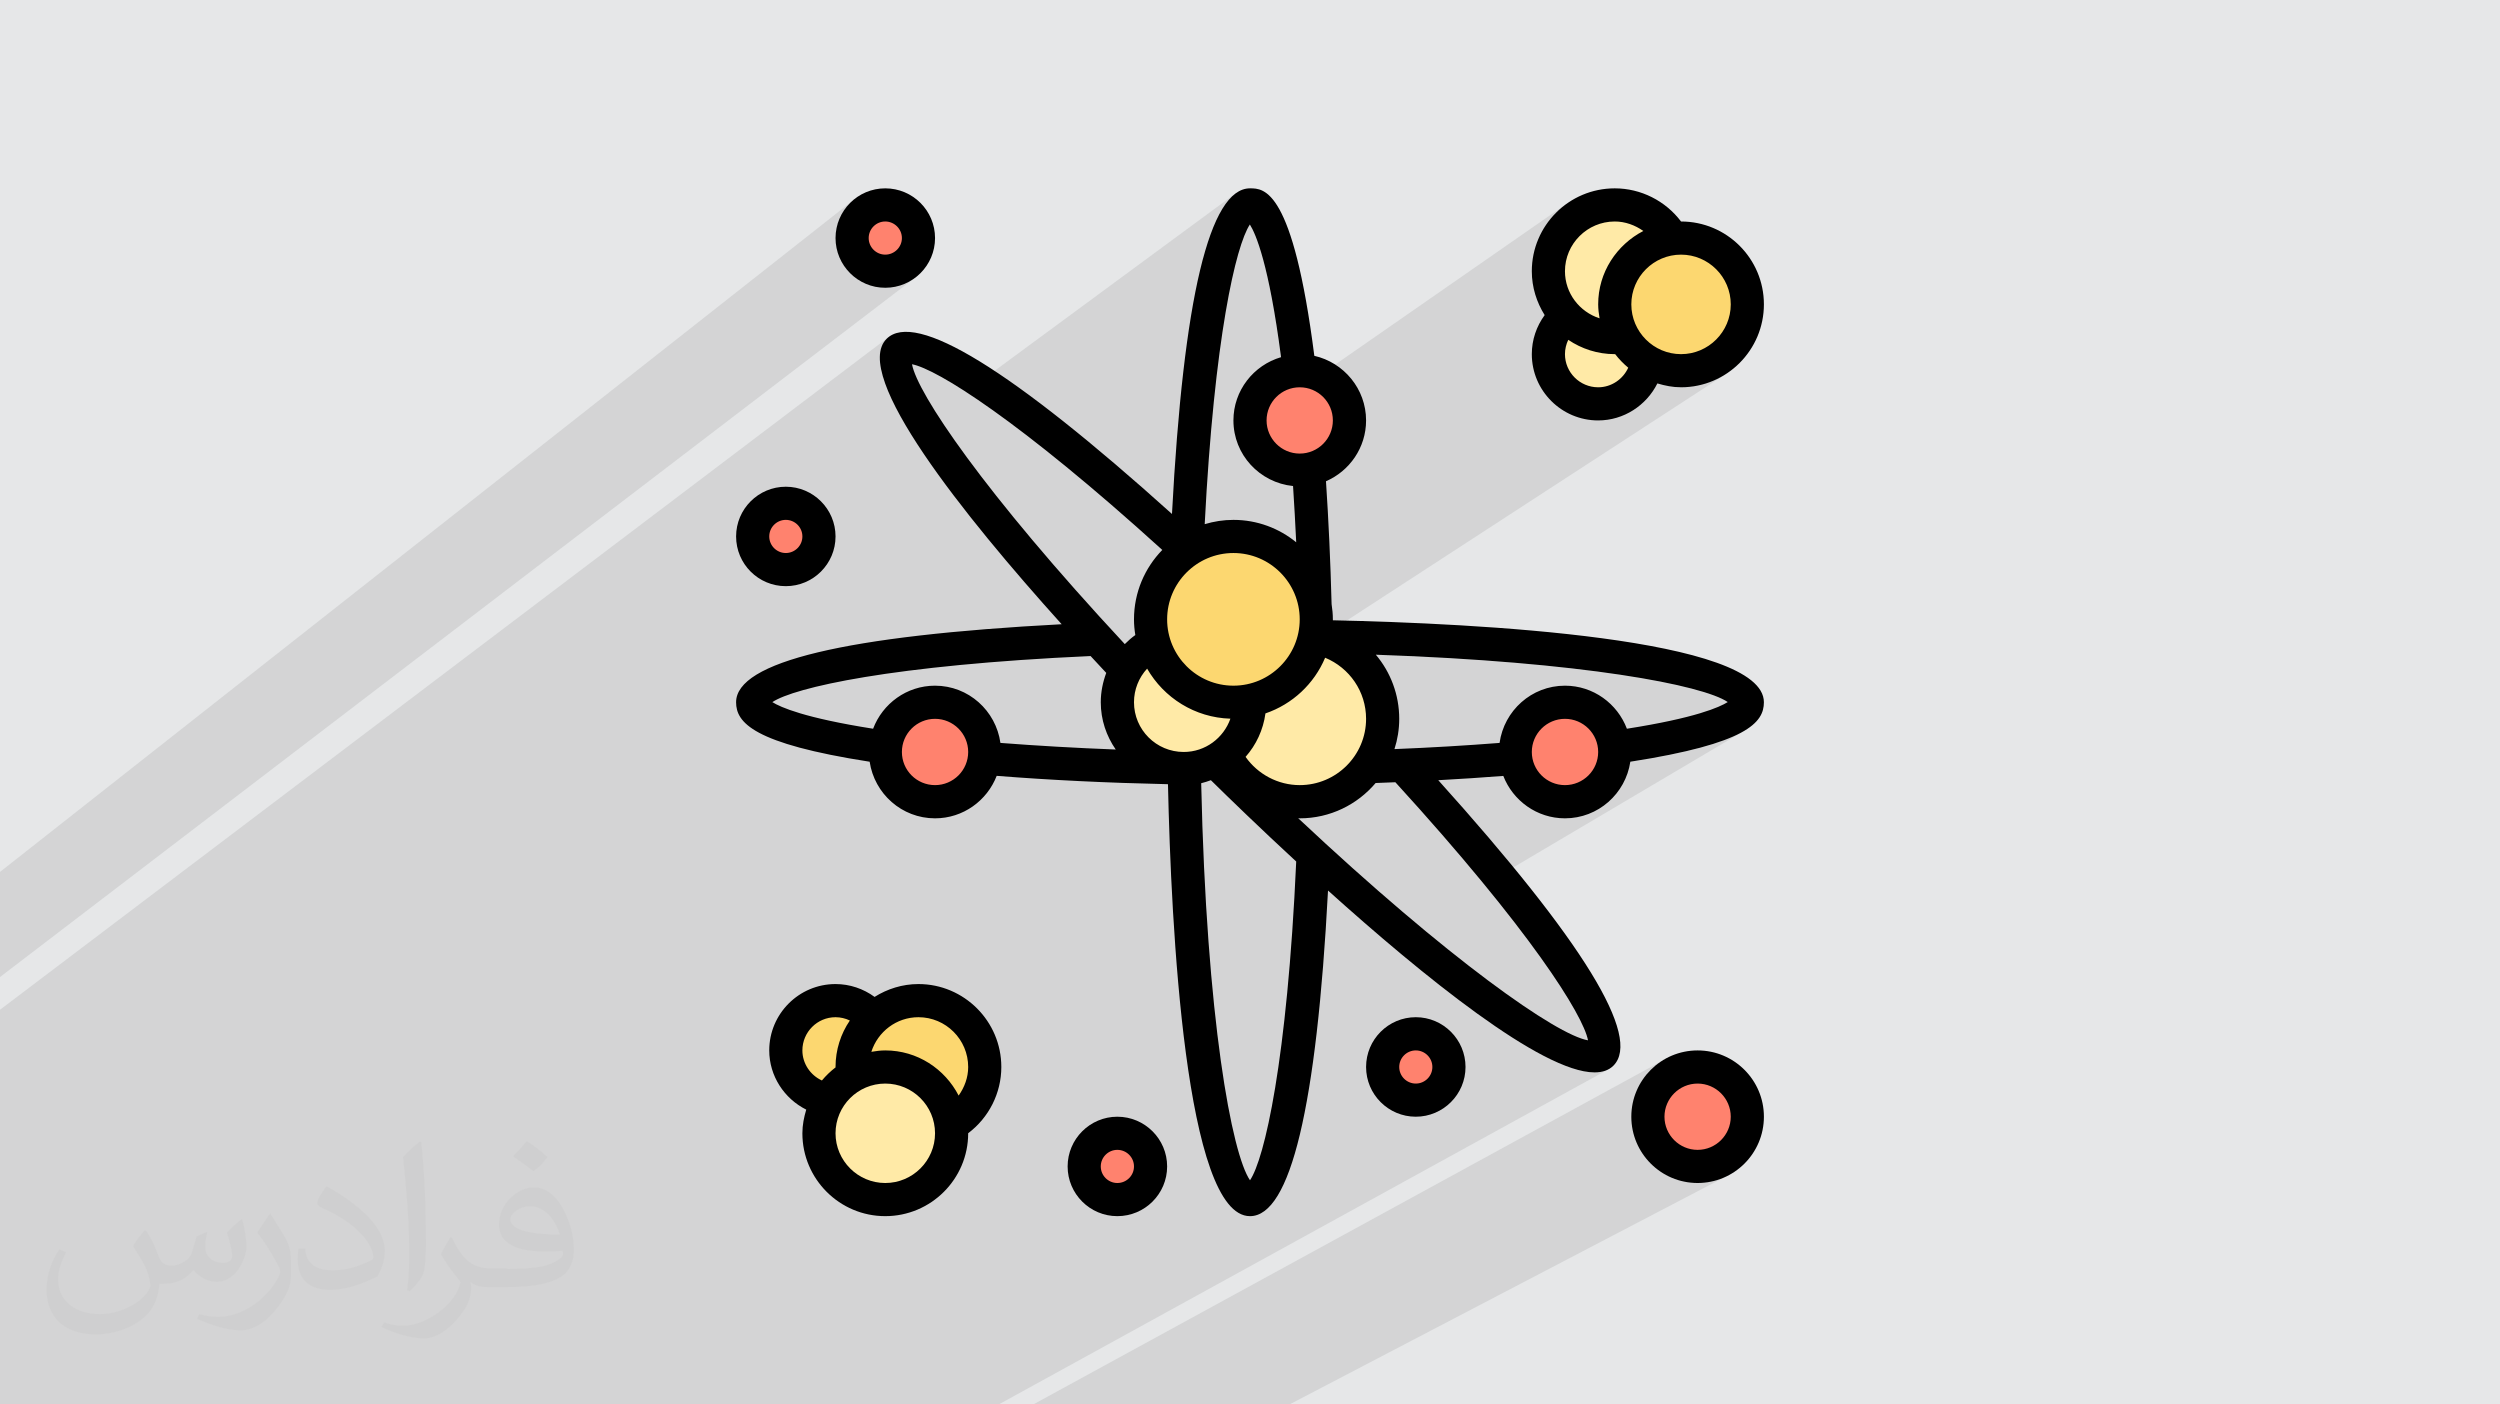 <?xml version="1.0" encoding="UTF-8"?>
<!DOCTYPE svg PUBLIC "-//W3C//DTD SVG 1.1//EN" "http://www.w3.org/Graphics/SVG/1.1/DTD/svg11.dtd">
<!-- Creator: CorelDRAW 2017 -->
<svg xmlns="http://www.w3.org/2000/svg" xml:space="preserve" width="356px" height="200px" version="1.1" style="shape-rendering:geometricPrecision; text-rendering:geometricPrecision; image-rendering:optimizeQuality; fill-rule:evenodd; clip-rule:evenodd"
viewBox="0 0 356000 200000"
 xmlns:xlink="http://www.w3.org/1999/xlink"
 enable-background="new 0 0 62 62">
 <defs>
  <style type="text/css">
   <![CDATA[
    .fil6 {fill:black}
    .fil0 {fill:#E6E7E8}
    .fil4 {fill:#FCD770}
    .fil5 {fill:#FF826E}
    .fil3 {fill:#FFEAA7}
    .fil2 {fill:#373435;fill-opacity:0.031}
    .fil1 {fill:#373435;fill-opacity:0.102}
   ]]>
  </style>
 </defs>
 <g id="Layer_x0020_1">
  <polygon class="fil0" points="0,0 356000,0 356000,200000 0,200000 "/>
  <path class="fil1" d="M86220 200000l-1590 0 -570 0 -1580 0 -1430 0 -270 0 -1020 0 -600 0 -190 0 -280 0 0 0 -1350 0 -390 0 -1080 0 -400 0 -1810 0 -4060 0 -20 0 -1190 0 -1620 0 -1270 0 -670 0 -470 0 -800 0 -1610 0 -1960 0 -70 0 -1150 0 -510 0 -1910 0 -1110 0 -620 0 -430 0 -40 0 -1100 0 -1030 0 -1230 0 -210 0 -30 0 -140 0 -1470 0 -590 0 -30 0 -700 0 -50 0 -860 0 -190 0 -10 0 -960 0 -860 0 -220 0 -410 0 -480 0 -2290 0 -3720 0 -260 0 -2340 0 -1930 0 -180 0 -50 0 -360 0 -1090 0 -620 0 -790 0 -30 0 -10 0 -510 0 -690 0 -870 0 -80 0 -70 0 -220 0 -250 0 -880 0 -20 0 -1660 0 -360 0 -150 0 -520 0 -210 0 -300 0 -1620 0 -690 0 -890 0 -1360 0 -2320 0 -6250 0 -410 0 -1510 0 -850 0 -270 0 -800 0 -120 0 -370 0 -1410 0 -480 0 -380 0 -900 0 -480 0 -90 0 -170 0 -50 0 -400 0 -1300 0 0 -740 0 -230 0 -1030 0 -860 0 -2850 0 -70 0 -1270 0 -110 0 -420 0 -210 0 -140 0 -2240 0 -640 0 -1740 0 -360 0 -9580 0 -3110 0 -1640 0 -6760 0 -1410 0 -1060 0 -2490 0 -470 0 -3500 0 -1020 0 -1980 0 -530 0 -2510 0 -1910 0 -5300 0 -30 126660 -95880 -410 340 -410 520 -300 610 -180 680 -70 770 30 830 140 910 240 970 330 1030 50 140 3790 -2840 760 210 950 370 1150 530 1340 720 1540 890 1730 1080 210 140 38380 -28260 -480 410 -480 500 -460 590 -450 690 -440 770 -430 870 -410 950 -400 1050 -390 1140 -380 1220 -310 1100 6680 -4870 170 290 190 360 210 460 230 540 250 660 270 760 280 890 290 1020 300 1160 310 1310 320 1460 320 1630 320 1800 330 1990 320 2180 330 2380 -4950 3470 -720 1110 -600 1380 -210 800 5160 -3610 -1040 860 -860 1050 -650 1200 -410 1330 -50 540 4350 -3040 -700 580 -570 700 -440 800 -160 530 42770 -29720 -1750 1440 -1440 1750 -1090 2000 -250 800 5840 -4040 -1390 1150 -1160 1400 -870 1600 -420 1370 5170 -3560 -1050 870 -870 1040 -650 1210 -410 1330 -150 1420 100 1150 120 480 9570 -6530 1370 -830 -10920 7450 130 530 440 1010 330 530 9520 -6460 1400 -920 1550 -660 1690 -380 -6980 4740 -600 1210 -290 1010 5140 -3480 -1050 870 -860 1050 -660 1200 -410 1330 -140 1420 140 1430 410 1330 660 1200 860 1050 1050 860 1200 660 1330 410 1430 150 1420 -150 1330 -410 1210 -660 -5300 3480 50 10 640 60 650 20 1900 -190 1780 -550 1600 -870 -6030 3940 310 30 440 10 2380 -240 2210 -690 2000 -1090 -59040 38390 -260 880 -720 1540 -920 1410 -1110 1260 -700 600 5480 -3550 -650 1360 -790 1260 -920 1180 -1040 1070 -1140 960 -1230 830 -2830 1820 -60 330 -210 850 -100 290 16190 -10380 2730 100 2670 120 2590 130 2510 140 2440 150 2370 160 2290 170 2210 180 2140 190 2070 190 1990 210 1910 210 1840 220 1760 220 1690 230 1610 240 1540 230 1460 240 1380 250 1300 250 1230 240 1150 250 1070 250 1000 250 920 250 840 250 760 240 690 250 600 240 530 230 450 240 370 220 -240 150 -23420 14000 280 30 9510 -5680 2950 -490 2640 -500 2340 -500 2050 -520 1800 -520 1540 -530 1320 -530 1110 -530 -36540 21610 2060 2550 2200 2800 1980 2600 1750 2390 1530 2190 1320 1990 1120 1780 920 1580 740 1380 550 1170 380 980 210 770 0 0 -5080 2820 880 400 970 400 930 340 880 260 830 190 790 120 730 40 410 -10 390 -50 370 -70 350 -100 320 -140 310 -160 -87000 47820 -1060 0 -8250 0 -2150 0 -750 0 -30 0 -1610 0 -2740 0 -4190 0 -160 0 -540 0 -5890 0 -930 0 -1220 0 -510 0 -1590 0 -1120 0 -1020 0 -3400 0 -570 0 -230 0 -5750 0 -2150 0 -2230 0 -2070 0 -4260 0 -1570 0zm65320 0l-4420 0 89340 -48810 -1390 1150 -1160 1400 -870 1610 -140 450 4880 -2650 -1050 860 -860 1050 -660 1200 -350 1130 5040 -2720 -800 440 -700 570 -570 700 -440 800 -280 890 -90 950 90 950 280 890 440 800 570 700 700 570 800 440 890 270 950 100 950 -100 890 -270 -4300 2270 1030 320 1430 140 1430 -140 1330 -410 -4990 2620 330 100 1900 190 1900 -190 1770 -550 -61800 32280 -2090 0 -2610 0 -4670 0 -1050 0 -12470 0 -4310 0 -410 0 -4460 0zm-151540 -73330l0 -2510 122110 -96130 -1050 860 -870 1050 -650 1200 -410 1330 -100 960 4390 -3450 -700 580 -570 700 -440 800 -270 890 -100 950 70 650 3330 -2610 -350 290 -280 350 -220 400 -140 440 -50 480 50 470 140 450 220 400 280 350 350 290 410 210 440 140 470 50 480 -50 440 -140 400 -210 -3120 2400 850 270 950 90 960 -90 880 -280 800 -440 -3950 3040 1310 130 1430 -140 1330 -420 1200 -650 -130020 99360 0 -1520 0 -950 0 -2490 0 -510 0 -3520 0 -960 0 -2140 0 -370zm229940 -95130l0 0z"/>
  <path class="fil2" d="M20860 175320c670,1060 1150,2020 1540,3080 290,670 480,1820 2020,1820 480,0 1060,-100 1630,-480 670,-290 1160,-860 1350,-1630l580 -2020 1440 -670 90 100c-190,760 -280,1530 -280,2010 0,1730 1440,2310 2590,2310 670,0 1250,-390 1250,-960 0,-770 -380,-2210 -770,-3360 670,-680 1350,-1350 2120,-1920l90 90c390,1440 580,2880 580,3840 0,960 -390,1920 -770,2590 -670,1350 -1920,2410 -3460,2410 -1150,0 -2400,-580 -3270,-1640l-100 0c-860,1060 -2110,1920 -4130,1920l-670 0c-100,1350 -390,2310 -870,3170 -1250,2400 -4800,4040 -8170,4040 -4710,0 -7020,-2690 -7020,-6340 0,-2210 770,-4320 1830,-5760l960 380c-670,1350 -1150,2590 -1150,3840 0,3360 2780,4990 5960,4990 2980,0 6530,-1820 7210,-4030 -290,-2400 -1160,-3450 -2500,-5660 380,-670 960,-1440 1630,-2210l100 0 0 0 0 0 190 90 0 0zm54220 -12770c970,580 1930,1350 2890,2210 -580,770 -1160,1440 -2020,2020 -960,-770 -1920,-1440 -2890,-2110 680,-770 1350,-1440 1930,-2120l0 0 0 0 90 0 0 0zm480 9220c-1630,0 -2880,1060 -2880,1830 0,1630 3170,2200 7020,2200 -480,-1920 -2120,-4030 -4140,-4030zm-3550 8930c2110,0 3940,-100 5290,-380 1530,-390 2880,-1160 2880,-1730 0,-190 0,-290 -100,-480 -860,90 -1820,90 -2780,90 -2790,0 -5000,-670 -5870,-2200 -190,-480 -380,-960 -380,-1540 0,-1540 670,-3070 1820,-4030 960,-870 2020,-1350 3180,-1350 1920,0 3550,1540 4610,4040 580,1340 1060,2880 1060,4890 0,1350 -390,2400 -1160,3270 -1530,1440 -4320,2010 -8650,2010l-1920 0 0 0 -480 0c-1060,0 -1830,-190 -2410,-670l-90 0c0,290 90,480 90,670 0,960 -280,2210 -960,3170 -1920,2880 -4040,4130 -5770,4130 -1820,0 -4030,-670 -6050,-1630l380 -670c680,280 1540,480 2790,480 3270,0 7500,-3170 8080,-6150 -100,-290 -390,-570 -680,-960 -960,-1150 -1530,-2110 -2110,-3070 480,-960 960,-1730 1340,-2400l200 0c1340,2780 2690,4420 5480,4420l480 0 0 0 2020 0 0 0 0 0 -290 90 0 0zm-14040 2980c190,-1350 290,-2790 290,-4130l0 -2020c0,-3740 -480,-9220 -870,-12770 680,-770 1640,-1630 2410,-2210l190 100c480,4510 670,9700 670,14500 0,1250 -90,2490 -190,3360 -100,1150 -770,2010 -2110,3360l-290 -100 0 0 0 0 -100 -90 0 0zm-14520 -5960c100,1730 970,3170 3950,3170 1920,0 3460,-480 5280,-1340 290,-100 480,-290 480,-480 0,-1150 -860,-2590 -2300,-3940 -1350,-1250 -3270,-2400 -4910,-3070 -570,-290 -770,-480 -770,-770 0,-480 680,-1540 1250,-2300l200 0c1920,1050 4130,2590 5760,4220 1450,1540 2410,3170 2410,4900 0,1250 -390,2490 -1060,3650 -2110,1050 -4420,1920 -6730,1920 -2790,0 -4610,-1350 -4610,-4320 0,-290 0,-870 90,-1540l960 0 0 0 0 0 0 -100 0 0zm-5000 -4990l1730 2790c680,1050 1250,2110 1250,3930l0 2310c0,1820 -1150,3740 -3070,5760 -1440,1340 -2790,1920 -4040,1920 -1830,0 -3850,-580 -6250,-1630l290 -680c770,200 1630,390 2690,390 3460,0 6920,-2500 8560,-5570 190,-390 290,-670 290,-860 0,-390 -200,-770 -390,-1060 -860,-1630 -1820,-3170 -2880,-4510 570,-870 1150,-1730 1730,-2600l90 0 0 -190 0 0z"/>
  <g id="_2683485603600">
   <path class="fil3" d="M234590 51490c-520,3400 -3450,6020 -7010,6020 -3920,0 -7090,-3170 -7090,-7080 0,-2180 970,-4110 2510,-5410 1720,1890 4200,3040 6940,3040 400,0 820,-20 1220,-70 810,1440 2010,2650 3430,3470l0 30z"/>
   <path class="fil3" d="M229940 43340c0,1700 450,3280 1220,4650 -400,50 -820,70 -1220,70 -2740,0 -5220,-1150 -6940,-3040 -1560,-1680 -2510,-3940 -2510,-6400 0,-5220 4230,-9440 9450,-9440 3510,0 6610,1930 8210,4790l0 20c-4650,590 -8210,4560 -8210,9350l0 0z"/>
   <path class="fil4" d="M248820 43340c0,5220 -4220,9440 -9440,9440 -1750,0 -3400,-470 -4790,-1320 -1420,-820 -2620,-2030 -3430,-3470 -770,-1370 -1220,-2950 -1220,-4650 0,-4790 3560,-8760 8210,-9350 400,-70 800,-90 1230,-90 5220,0 9440,4220 9440,9440z"/>
   <path class="fil4" d="M130790 142490c5210,0 9440,4230 9440,9450 0,3510 -1940,6610 -4790,8210l-30 0c-590,-4650 -4550,-8210 -9350,-8210 -1670,0 -3280,450 -4650,1220 -40,-400 -70,-820 -70,-1220 0,-2740 1160,-5220 3050,-6940 1670,-1560 3940,-2510 6400,-2510l0 0z"/>
   <path class="fil4" d="M117920 156590c-3400,-520 -6020,-3450 -6020,-7010 0,-3920 3160,-7090 7080,-7090 2170,0 4110,970 5410,2510 -1890,1720 -3050,4200 -3050,6940 0,400 30,820 70,1220 -1440,810 -2640,2010 -3470,3430l-20 0z"/>
   <path class="fil3" d="M135410 160150c70,400 100,800 100,1230 0,5220 -4230,9440 -9450,9440 -5210,0 -9440,-4220 -9440,-9440 0,-1750 470,-3380 1320,-4790 830,-1420 2030,-2620 3470,-3430 1370,-770 2980,-1220 4650,-1220 4800,0 8760,3560 9350,8210z"/>
   <path class="fil3" d="M196890 102360c0,2550 -810,4890 -2170,6820 -2150,3030 -5670,4980 -9640,4980 -4720,0 -8780,-2760 -10670,-6750 2200,-1720 3590,-4410 3590,-7410 0,-70 0,-160 0,-240 4560,-920 8170,-4480 9160,-9010 5520,990 9730,5800 9730,11610l0 0z"/>
   <path class="fil3" d="M175640 100000c800,0 1610,-70 2360,-240l0 240c0,3000 -1390,5690 -3590,7410 -450,330 -920,640 -1410,920 -1300,690 -2790,1090 -4350,1110 -20,0 -70,0 -90,0 -500,0 -990,-40 -1470,-110 -4530,-710 -7980,-4610 -7980,-9330 0,-1700 430,-3280 1230,-4650 920,-1630 2290,-2950 3970,-3800 1460,4890 5970,8450 11330,8450l0 0z"/>
   <path class="fil4" d="M164310 91550c-310,-1060 -470,-2200 -470,-3350 0,-4060 2050,-7650 5170,-9780 1880,-1270 4170,-2030 6630,-2030 5810,0 10650,4210 11610,9730 120,680 190,1370 190,2080 0,820 -90,1650 -260,2430 0,20 0,70 -20,120 -990,4530 -4600,8090 -9160,9010 -750,170 -1560,240 -2360,240 -5360,0 -9870,-3560 -11330,-8450l0 0z"/>
   <circle class="fil5" cx="241740" cy="159020" r="7080"/>
   <circle class="fil5" cx="159110" cy="166100" r="4720"/>
   <circle class="fil5" cx="201610" cy="151940" r="4720"/>
   <path class="fil5" d="M229890 106420c50,210 50,450 50,660 0,3920 -3170,7080 -7090,7080 -3610,0 -6580,-2690 -7010,-6180 -40,-310 -70,-590 -70,-900 0,-3920 3170,-7080 7080,-7080 3710,0 6730,2810 7040,6420z"/>
   <path class="fil5" d="M140230 107080c0,310 -30,590 -70,900 -430,3490 -3400,6180 -7010,6180 -3920,0 -7090,-3160 -7090,-7080 0,-210 0,-450 50,-660 310,-3610 3330,-6420 7040,-6420 3920,0 7080,3160 7080,7080z"/>
   <path class="fil5" d="M185080 52780c3920,0 7090,3170 7090,7090 0,3490 -2510,6370 -5810,6960 -430,70 -850,120 -1280,120 -3920,0 -7080,-3160 -7080,-7080 0,-3900 3140,-7060 7040,-7090l40 0z"/>
   <circle class="fil5" cx="126060" cy="33900" r="4720"/>
   <circle class="fil5" cx="111900" cy="76390" r="4720"/>
   <path class="fil6" d="M189800 88330c0,-50 0,-90 0,-130 0,-740 -70,-1460 -180,-2170 -160,-6070 -430,-11940 -800,-17500 3350,-1450 5710,-4780 5710,-8660 0,-4490 -3170,-8250 -7370,-9200 -3050,-23840 -7160,-23850 -9160,-23850 -5760,0 -9490,15610 -11110,46370 -22890,-20610 -36560,-29010 -40640,-24940 -5090,5100 10960,25130 24930,40640 -30750,1620 -46360,5350 -46360,11110 0,2880 2400,5890 19020,8470 680,4550 4570,8060 9310,8060 4000,0 7410,-2520 8780,-6050 7550,600 15730,1000 24390,1190 440,20150 2470,61510 11680,61510 5760,0 9490,-15610 11110,-46370 13500,12150 30440,25900 37950,25900 1120,0 2030,-300 2690,-960 4070,-4080 -4330,-17760 -24940,-40650 3190,-170 6270,-380 9260,-610 1370,3520 4780,6040 8780,6040 4740,0 8630,-3520 9310,-8060 16620,-2580 19020,-5590 19020,-8470 0,-9180 -41030,-11230 -61380,-11670l0 0zm-21240 18750c-3910,0 -7080,-3170 -7080,-7080 0,-1820 690,-3500 1870,-4790 2380,4150 6790,6980 11860,7130 -970,2750 -3570,4740 -6650,4740zm16520 -18880c0,5200 -4230,9440 -9440,9440 -5210,0 -9440,-4240 -9440,-9440 0,-5210 4230,-9450 9440,-9450 5210,0 9440,4240 9440,9450zm-7710 19580c1500,-1700 2510,-3830 2830,-6190 3840,-1310 6940,-4210 8500,-7930 3470,1440 5830,4810 5830,8700 0,5210 -4240,9440 -9450,9440 -3090,0 -5960,-1540 -7710,-4020zm12430 -47910c0,2600 -2110,4720 -4720,4720 -2600,0 -4720,-2120 -4720,-4720 0,-2610 2120,-4720 4720,-4720 2610,0 4720,2110 4720,4720zm-11820 -27900c840,1330 2720,5650 4440,18890 -3910,1150 -6780,4730 -6780,9010 0,4880 3740,8860 8490,9340 170,2610 320,5280 450,8010 -2440,-1990 -5550,-3190 -8940,-3190 -1420,0 -2790,220 -4090,610 1360,-26510 4430,-39650 6430,-42670zm-12470 46340c-2490,2560 -4030,6040 -4030,9890 0,760 70,1500 190,2230 -540,380 -1030,820 -1500,1290 -20230,-21750 -29560,-35780 -30300,-39850 3540,680 15310,7990 35640,26440l0 0zm-32360 33490c-2610,0 -4720,-2110 -4720,-4720 0,-2600 2110,-4720 4720,-4720 2600,0 4720,2120 4720,4720 0,2610 -2120,4720 -4720,4720zm0 -14160c-4040,0 -7470,2560 -8820,6130 -9740,-1530 -13190,-3060 -14350,-3790 3110,-2070 17020,-5280 45320,-6560 760,830 1510,1630 2230,2400 -490,1320 -780,2720 -780,4180 0,2500 800,4810 2130,6730 -5750,-220 -11230,-540 -16420,-940 -640,-4590 -4550,-8150 -9310,-8150l0 0zm44850 70430c-2570,-3710 -6210,-22900 -6950,-56540 480,-110 930,-270 1380,-430 2580,2540 6940,6770 12150,11580 -1280,28430 -4520,42350 -6580,45390l0 0zm48130 -19930c-4440,-750 -19780,-11450 -41270,-31630 70,0 150,20 220,20 4330,0 8210,-1960 10810,-5030 940,-40 1870,-70 2810,-110 19200,21030 26750,33160 27430,36750l0 0zm-3280 -36340c-2600,0 -4720,-2110 -4720,-4720 0,-2600 2120,-4720 4720,-4720 2610,0 4730,2120 4730,4720 0,2610 -2120,4720 -4730,4720zm8820 -8030c-1350,-3570 -4780,-6130 -8820,-6130 -4760,0 -8670,3560 -9310,8150 -4740,370 -9740,670 -14970,880 440,-1360 680,-2810 680,-4310 0,-3450 -1240,-6650 -3330,-9130 29590,1020 46570,4340 50110,6740 -1150,730 -4600,2270 -14360,3800z"/>
   <path class="fil6" d="M126060 40980c3910,0 7090,-3180 7090,-7080 0,-3910 -3180,-7080 -7090,-7080 -3900,0 -7080,3170 -7080,7080 0,3900 3180,7080 7080,7080zm0 -9440c1300,0 2370,1060 2370,2360 0,1300 -1070,2360 -2370,2360 -1300,0 -2360,-1060 -2360,-2360 0,-1300 1060,-2360 2360,-2360z"/>
   <path class="fil6" d="M111900 83470c3900,0 7080,-3170 7080,-7080 0,-3900 -3180,-7080 -7080,-7080 -3910,0 -7080,3180 -7080,7080 0,3910 3170,7080 7080,7080zm0 -9440c1300,0 2360,1060 2360,2360 0,1300 -1060,2360 -2360,2360 -1300,0 -2360,-1060 -2360,-2360 0,-1300 1060,-2360 2360,-2360z"/>
   <path class="fil6" d="M130790 140130c-2300,0 -4430,690 -6250,1830 -1600,-1170 -3540,-1830 -5560,-1830 -5210,0 -9440,4240 -9440,9450 0,3640 2140,6870 5270,8430 -320,1070 -550,2190 -550,3370 0,6510 5300,11800 11800,11800 6510,0 11810,-5290 11810,-11800 0,0 0,0 0,-10 2940,-2210 4720,-5700 4720,-9430 0,-6510 -5300,-11810 -11800,-11810l0 0zm-16530 9450c0,-2610 2120,-4730 4720,-4730 720,0 1410,170 2040,470 -1290,1890 -2040,4170 -2040,6620 0,20 10,30 10,50 -720,550 -1370,1180 -1950,1870 -1640,-750 -2780,-2410 -2780,-4280l0 0zm11800 18880c-3900,0 -7080,-3180 -7080,-7080 0,-3910 3180,-7080 7080,-7080 3910,0 7090,3170 7090,7080 0,3900 -3180,7080 -7090,7080zm10450 -12450c-1960,-3800 -5880,-6430 -10450,-6430 -680,0 -1340,90 -1980,200 910,-2850 3560,-4930 6710,-4930 3900,0 7080,3180 7080,7090 0,1490 -520,2890 -1360,4070l0 0z"/>
   <path class="fil6" d="M227580 59870c3640,0 6870,-2140 8430,-5270 1070,320 2190,550 3370,550 6510,0 11800,-5300 11800,-11810 0,-6510 -5290,-11800 -11800,-11800 0,0 0,0 0,0 -2220,-2940 -5710,-4720 -9440,-4720 -6510,0 -11810,5290 -11810,11800 0,2300 690,4430 1830,6250 -1170,1600 -1830,3530 -1830,5560 0,5200 4240,9440 9450,9440l0 0zm0 -4720c-2610,0 -4730,-2120 -4730,-4720 0,-720 170,-1410 470,-2040 1890,1280 4170,2040 6620,2040 20,0 30,-10 50,-10 550,720 1180,1360 1870,1940 -750,1650 -2410,2790 -4280,2790l0 0zm18880 -11810c0,3910 -3180,7090 -7080,7090 -3900,0 -7080,-3180 -7080,-7090 0,-3900 3180,-7080 7080,-7080 3900,0 7080,3180 7080,7080zm-16520 -11800c1490,0 2890,520 4070,1350 -3800,1970 -6430,5890 -6430,10450 0,680 90,1340 200,1990 -2850,-920 -4930,-3560 -4930,-6710 0,-3900 3180,-7080 7090,-7080l0 0z"/>
   <path class="fil6" d="M159110 159020c-3900,0 -7080,3180 -7080,7080 0,3910 3180,7080 7080,7080 3910,0 7090,-3170 7090,-7080 0,-3900 -3180,-7080 -7090,-7080zm0 9440c-1300,0 -2360,-1060 -2360,-2360 0,-1300 1060,-2360 2360,-2360 1310,0 2370,1060 2370,2360 0,1300 -1060,2360 -2370,2360z"/>
   <path class="fil6" d="M241740 149580c-5210,0 -9440,4230 -9440,9440 0,5210 4230,9440 9440,9440 5210,0 9440,-4230 9440,-9440 0,-5210 -4230,-9440 -9440,-9440zm0 14160c-2600,0 -4720,-2120 -4720,-4720 0,-2600 2120,-4720 4720,-4720 2600,0 4720,2120 4720,4720 0,2600 -2120,4720 -4720,4720z"/>
   <path class="fil6" d="M201610 144850c-3910,0 -7080,3180 -7080,7090 0,3900 3170,7080 7080,7080 3900,0 7080,-3180 7080,-7080 0,-3910 -3180,-7090 -7080,-7090zm0 9450c-1300,0 -2360,-1060 -2360,-2360 0,-1300 1060,-2360 2360,-2360 1300,0 2360,1060 2360,2360 0,1300 -1060,2360 -2360,2360z"/>
  </g>
 </g>
</svg>
